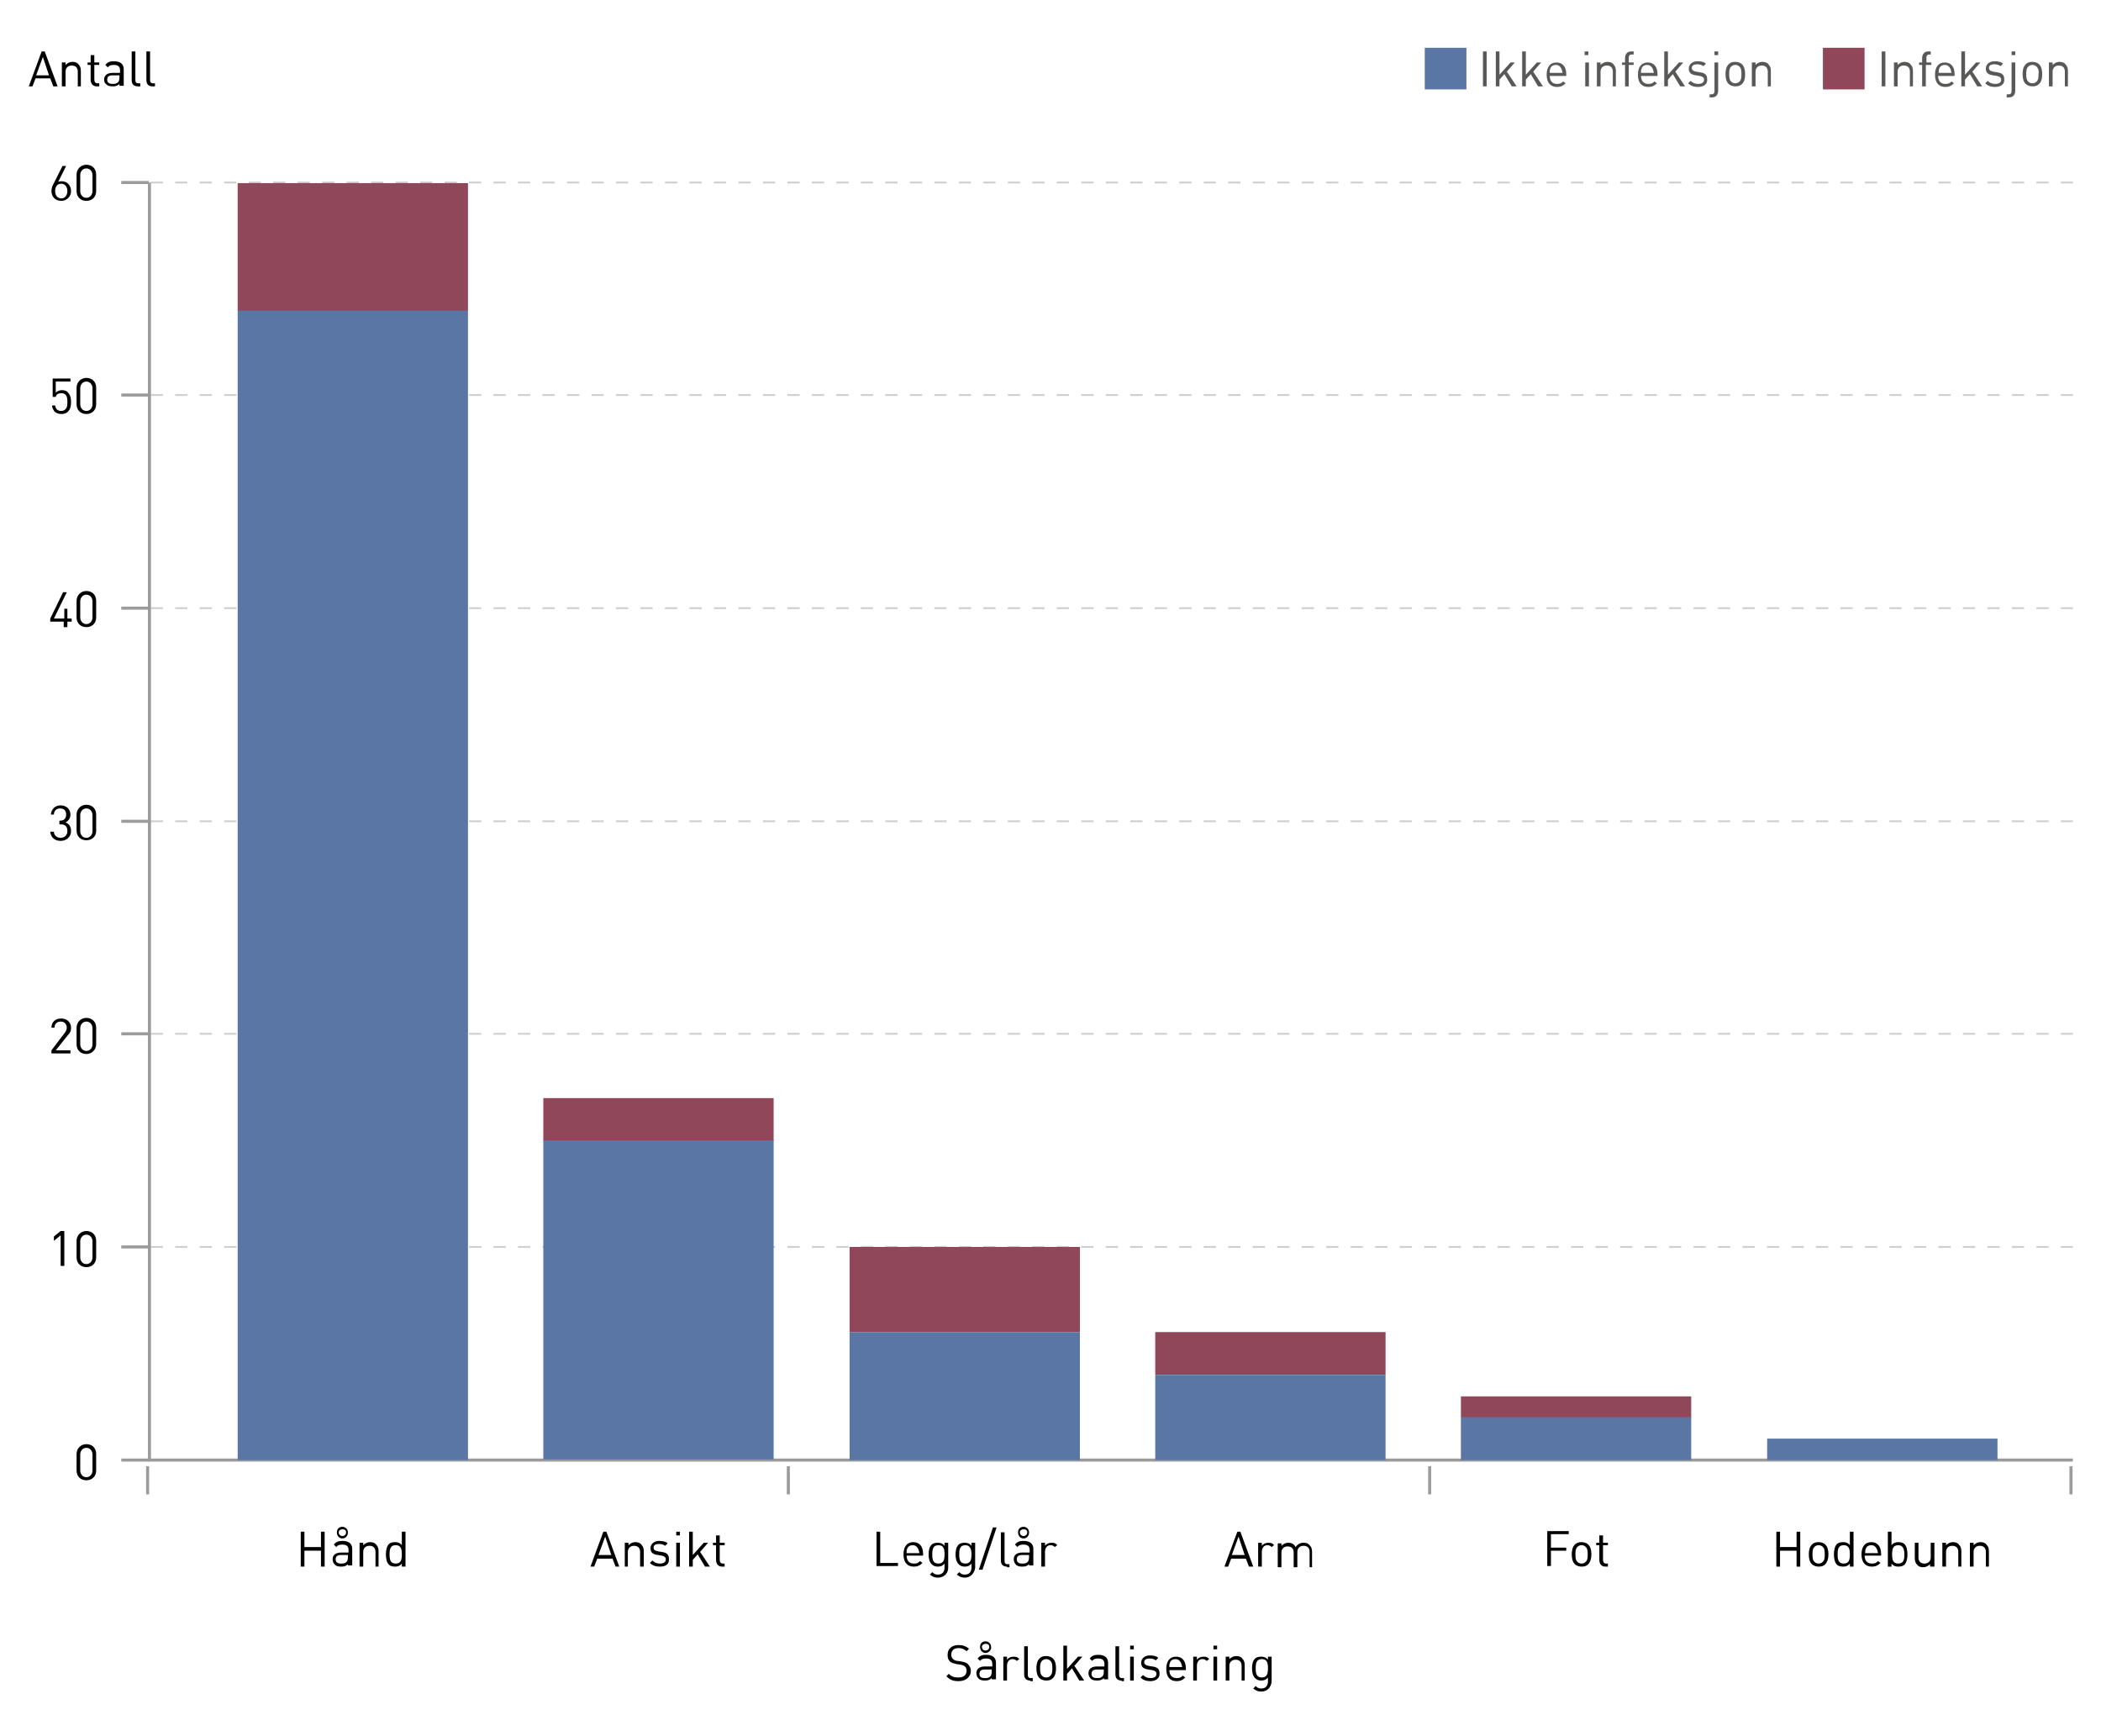 <?xml version="1.0" encoding="utf-8"?>
<!-- Generator: Adobe Illustrator 18.1.1, SVG Export Plug-In . SVG Version: 6.00 Build 0)  -->
<!DOCTYPE svg PUBLIC "-//W3C//DTD SVG 1.1//EN" "http://www.w3.org/Graphics/SVG/1.1/DTD/svg11.dtd">
<svg version="1.1" id="Layer_1" xmlns="http://www.w3.org/2000/svg" xmlns:xlink="http://www.w3.org/1999/xlink" x="0px" y="0px"
	 viewBox="0 0 343 283.5" style="enable-background:new 0 0 343 283.5;" xml:space="preserve">
<line style="fill:none;stroke:#CFCFCF;stroke-width:0.3;stroke-dasharray:1.999,1.999;" x1="24.6" y1="134.1" x2="338.4" y2="134.1"/>
<line style="fill:none;stroke:#CFCFCF;stroke-width:0.3;stroke-dasharray:1.999,1.999;" x1="24.6" y1="168.8" x2="338.4" y2="168.8"/>
<line style="fill:none;stroke:#CFCFCF;stroke-width:0.3;stroke-dasharray:1.999,1.999;" x1="24.6" y1="203.6" x2="338.4" y2="203.6"/>
<line style="fill:none;stroke:#CFCFCF;stroke-width:0.3;stroke-dasharray:1.999,1.999;" x1="24.6" y1="99.3" x2="338.4" y2="99.3"/>
<line style="fill:none;stroke:#CFCFCF;stroke-width:0.3;stroke-dasharray:1.999,1.999;" x1="24.6" y1="29.8" x2="338.4" y2="29.8"/>
<line style="fill:none;stroke:#CFCFCF;stroke-width:0.3;stroke-dasharray:1.999,1.999;" x1="24.6" y1="64.5" x2="338.4" y2="64.5"/>
<line style="fill:none;stroke:#9C9B9B;stroke-width:0.5;" x1="19.8" y1="29.8" x2="24.3" y2="29.8"/>
<line style="fill:none;stroke:#9C9B9B;stroke-width:0.5;" x1="19.8" y1="134.1" x2="24.3" y2="134.1"/>
<line style="fill:none;stroke:#9C9B9B;stroke-width:0.5;" x1="19.8" y1="64.5" x2="24.3" y2="64.5"/>
<line style="fill:none;stroke:#9C9B9B;stroke-width:0.5;" x1="19.8" y1="168.8" x2="24.3" y2="168.8"/>
<line style="fill:none;stroke:#9C9B9B;stroke-width:0.5;" x1="19.8" y1="203.6" x2="24.3" y2="203.6"/>
<line style="fill:none;stroke:#9C9B9B;stroke-width:0.5;" x1="19.8" y1="99.3" x2="24.3" y2="99.3"/>
<line style="fill:none;stroke:#9C9B9B;stroke-width:0.5;" x1="19.8" y1="238.4" x2="24.3" y2="238.4"/>
<polyline style="fill:none;stroke:#9C9B9B;stroke-width:0.5;" points="24.4,29.8 24.4,238.4 338.4,238.4 "/>
<g>
	<path d="M10,32.8c-1,0-1.6-0.7-1.6-1.6c0-0.4,0.1-0.8,0.4-1.3l1.4-2.8h0.6l-1.3,2.6c0.2-0.1,0.4-0.1,0.6-0.1c0.9,0,1.5,0.7,1.5,1.6
		C11.6,32.1,10.9,32.8,10,32.8z M10,30c-0.6,0-1,0.4-1,1.2c0,0.7,0.4,1.2,1,1.2c0.6,0,1-0.5,1-1.2C11,30.5,10.6,30,10,30z"/>
	<path d="M14.1,32.8c-0.9,0-1.6-0.6-1.6-1.6v-2.7c0-0.9,0.7-1.6,1.6-1.6s1.6,0.6,1.6,1.6v2.7C15.7,32.2,15,32.8,14.1,32.8z
		 M15.1,28.6c0-0.6-0.4-1.1-1-1.1s-1,0.5-1,1.1v2.6c0,0.6,0.4,1.1,1,1.1s1-0.5,1-1.1V28.6z"/>
</g>
<g>
	<path d="M11.1,67.2c-0.3,0.3-0.6,0.4-1.1,0.4c-0.5,0-0.9-0.2-1.1-0.4c-0.2-0.3-0.4-0.6-0.4-1H9c0.1,0.6,0.4,0.9,1,0.9
		c0.3,0,0.5-0.1,0.7-0.3c0.3-0.3,0.3-0.8,0.3-1.2c0-0.7-0.1-1.4-1-1.4c-0.5,0-0.8,0.2-0.9,0.6H8.6v-3h2.9v0.5H9.1v1.8
		c0.2-0.2,0.6-0.4,1-0.4c0.4,0,0.8,0.1,1,0.4c0.4,0.4,0.5,1,0.5,1.5C11.6,66.3,11.5,66.8,11.1,67.2z"/>
	<path d="M14.1,67.6c-0.9,0-1.6-0.6-1.6-1.6v-2.7c0-0.9,0.7-1.6,1.6-1.6s1.6,0.6,1.6,1.6V66C15.7,67,15,67.6,14.1,67.6z M15.1,63.4
		c0-0.6-0.4-1.1-1-1.1s-1,0.5-1,1.1V66c0,0.6,0.4,1.1,1,1.1s1-0.5,1-1.1V63.4z"/>
</g>
<g>
	<path d="M11,101.5v0.9h-0.6v-0.9H8.2V101l2.1-4.3h0.6L8.8,101h1.7v-1.6H11v1.6h0.7v0.5H11z"/>
	<path d="M14.1,102.4c-0.9,0-1.6-0.6-1.6-1.6v-2.7c0-0.9,0.7-1.6,1.6-1.6s1.6,0.6,1.6,1.6v2.7C15.7,101.8,15,102.4,14.1,102.4z
		 M15.1,98.2c0-0.6-0.4-1.1-1-1.1s-1,0.5-1,1.1v2.6c0,0.6,0.4,1.1,1,1.1s1-0.5,1-1.1V98.2z"/>
</g>
<g>
	<path d="M9.9,137.3c-0.9,0-1.6-0.5-1.7-1.5h0.6c0,0.7,0.6,1,1.1,1c0.6,0,1.1-0.4,1.1-1.1c0-0.7-0.3-1.1-1.1-1.1H9.7V134h0.1
		c0.7,0,1-0.4,1-1c0-0.7-0.4-1-1-1c-0.6,0-1,0.4-1,1H8.3c0.1-0.9,0.7-1.5,1.6-1.5c0.9,0,1.6,0.6,1.6,1.5c0,0.6-0.3,1-0.8,1.3
		c0.6,0.2,0.9,0.7,0.9,1.4C11.6,136.7,10.8,137.3,9.9,137.3z"/>
	<path d="M14.1,137.2c-0.9,0-1.6-0.6-1.6-1.6V133c0-0.9,0.7-1.6,1.6-1.6s1.6,0.6,1.6,1.6v2.7C15.7,136.6,15,137.2,14.1,137.2z
		 M15.1,133.1c0-0.6-0.4-1.1-1-1.1s-1,0.5-1,1.1v2.6c0,0.6,0.4,1.1,1,1.1s1-0.5,1-1.1V133.1z"/>
</g>
<g>
	<path d="M8.4,172v-0.5l2.2-2.9c0.2-0.3,0.3-0.5,0.3-0.8c0-0.6-0.4-1-1-1c-0.5,0-1,0.3-1,1H8.4c0-0.9,0.6-1.5,1.6-1.5
		c0.9,0,1.6,0.6,1.6,1.5c0,0.5-0.1,0.8-0.5,1.2l-2,2.5h2.4v0.5H8.4z"/>
	<path d="M14.1,172.1c-0.9,0-1.6-0.6-1.6-1.6v-2.7c0-0.9,0.7-1.6,1.6-1.6s1.6,0.6,1.6,1.6v2.7C15.7,171.4,15,172.1,14.1,172.1z
		 M15.1,167.9c0-0.6-0.4-1.1-1-1.1s-1,0.5-1,1.1v2.6c0,0.6,0.4,1.1,1,1.1s1-0.5,1-1.1V167.9z"/>
</g>
<g>
	<path d="M9.9,206.8v-5.1l-1.1,0.9v-0.7l1.1-0.9h0.6v5.7H9.9z"/>
	<path d="M14.1,206.9c-0.9,0-1.6-0.6-1.6-1.6v-2.7c0-0.9,0.7-1.6,1.6-1.6s1.6,0.6,1.6,1.6v2.7C15.7,206.3,15,206.9,14.1,206.9z
		 M15.1,202.7c0-0.6-0.4-1.1-1-1.1s-1,0.5-1,1.1v2.6c0,0.6,0.4,1.1,1,1.1s1-0.5,1-1.1V202.7z"/>
</g>
<g>
	<path d="M14.1,241.7c-0.9,0-1.6-0.6-1.6-1.6v-2.7c0-0.9,0.7-1.6,1.6-1.6s1.6,0.6,1.6,1.6v2.7C15.7,241.1,15,241.7,14.1,241.7z
		 M15.1,237.5c0-0.6-0.4-1.1-1-1.1s-1,0.5-1,1.1v2.6c0,0.6,0.4,1.1,1,1.1s1-0.5,1-1.1V237.5z"/>
</g>
<g>
	<path d="M8.7,14.1l-0.5-1.3H5.8l-0.5,1.3H4.7l2.1-5.7h0.5l2.1,5.7H8.7z M7,9.3l-1.1,3h2.1L7,9.3z"/>
	<path d="M12.7,14.1v-2.4c0-0.7-0.4-1-1-1c-0.6,0-1,0.4-1,1v2.4h-0.6v-3.9h0.6v0.4c0.3-0.3,0.7-0.5,1.1-0.5c0.4,0,0.8,0.1,1,0.4
		c0.3,0.3,0.4,0.6,0.4,1.1v2.5H12.7z"/>
</g>
<g>
	<path d="M15.8,14.1c-0.7,0-1-0.5-1-1.1v-2.4h-0.5v-0.4h0.5V9h0.6v1.2h0.8v0.4h-0.8V13c0,0.4,0.2,0.6,0.5,0.6h0.3v0.5H15.8z"/>
</g>
<g>
	<path d="M19.5,14.1v-0.4c-0.3,0.3-0.6,0.4-1.1,0.4c-0.5,0-0.9-0.1-1.1-0.4C17.1,13.6,17,13.3,17,13c0-0.7,0.5-1.1,1.4-1.1h1.2v-0.4
		c0-0.6-0.3-0.9-1-0.9c-0.5,0-0.8,0.1-1,0.4l-0.4-0.4c0.4-0.5,0.8-0.6,1.4-0.6c1.1,0,1.6,0.5,1.6,1.3v2.7H19.5z M19.5,12.3h-1.1
		c-0.6,0-0.9,0.2-0.9,0.7c0,0.5,0.3,0.7,0.9,0.7c0.3,0,0.6,0,0.9-0.3c0.1-0.1,0.2-0.4,0.2-0.7V12.3z"/>
	<path d="M22.5,14.1c-0.7,0-1-0.4-1-1V8.4h0.6V13c0,0.4,0.1,0.6,0.5,0.6h0.3v0.5H22.5z"/>
	<path d="M24.9,14.1c-0.7,0-1-0.4-1-1V8.4h0.6V13c0,0.4,0.1,0.6,0.5,0.6h0.3v0.5H24.9z"/>
</g>
<rect x="232.6" y="7.8" style="fill:#5A76A5;" width="6.8" height="6.8"/>
<g>
</g>
<g>
	<path style="fill:#585857;" d="M242.1,14.1V8.4h0.6v5.7H242.1z"/>
</g>
<g>
	<path style="fill:#585857;" d="M246.8,14.1l-1.2-2l-0.8,0.9v1.1h-0.6V8.4h0.6v3.8l1.8-2h0.7l-1.3,1.5l1.6,2.4H246.8z"/>
</g>
<g>
	<path style="fill:#585857;" d="M251.1,14.1l-1.2-2l-0.8,0.9v1.1h-0.6V8.4h0.6v3.8l1.8-2h0.7l-1.3,1.5l1.6,2.4H251.1z"/>
</g>
<g>
	<path style="fill:#585857;" d="M253,12.3c0,0.9,0.4,1.4,1.2,1.4c0.5,0,0.7-0.1,1-0.4l0.4,0.3c-0.4,0.4-0.8,0.6-1.4,0.6c-1,0-1.7-0.6-1.7-2
		c0-1.3,0.6-2,1.6-2c1,0,1.6,0.7,1.6,1.9v0.3H253z M254.9,11.2c-0.2-0.4-0.5-0.6-0.9-0.6c-0.4,0-0.8,0.2-0.9,0.6
		c-0.1,0.2-0.1,0.3-0.1,0.7h2.1C255,11.5,255,11.4,254.9,11.2z"/>
</g>
<g>
	<path style="fill:#585857;" d="M258.7,9.1V8.4h0.6v0.6H258.7z M258.8,14.1v-3.9h0.6v3.9H258.8z"/>
</g>
<g>
	<path style="fill:#585857;" d="M263.3,14.1v-2.4c0-0.7-0.4-1-1-1s-1,0.4-1,1v2.4h-0.6v-3.9h0.6v0.4c0.3-0.3,0.7-0.5,1.1-0.5
		c0.4,0,0.8,0.1,1,0.4c0.3,0.3,0.4,0.6,0.4,1.1v2.5H263.3z"/>
</g>
<g>
	<path style="fill:#585857;" d="M265.9,10.6v3.5h-0.6v-3.5h-0.5v-0.4h0.5V9.5c0-0.6,0.3-1.1,1-1.1h0.4v0.5h-0.3c-0.4,0-0.5,0.2-0.5,0.6v0.7
		h0.8v0.4H265.9z"/>
</g>
<g>
	<path style="fill:#585857;" d="M267.9,12.3c0,0.9,0.4,1.4,1.2,1.4c0.5,0,0.7-0.1,1-0.4l0.4,0.3c-0.4,0.4-0.8,0.6-1.4,0.6
		c-1,0-1.7-0.6-1.7-2c0-1.3,0.6-2,1.6-2c1,0,1.6,0.7,1.6,1.9v0.3H267.9z M269.8,11.2c-0.2-0.4-0.5-0.6-0.9-0.6
		c-0.4,0-0.8,0.2-0.9,0.6c-0.1,0.2-0.1,0.3-0.1,0.7h2.1C269.9,11.5,269.9,11.4,269.8,11.2z"/>
</g>
<g>
	<path style="fill:#585857;" d="M274.3,14.1l-1.2-2l-0.8,0.9v1.1h-0.6V8.4h0.6v3.8l1.8-2h0.7l-1.3,1.5l1.6,2.4H274.3z"/>
</g>
<g>
	<path style="fill:#585857;" d="M277.2,14.2c-0.7,0-1.2-0.2-1.6-0.6l0.4-0.4c0.3,0.3,0.7,0.5,1.2,0.5c0.6,0,1-0.2,1-0.7
		c0-0.3-0.2-0.5-0.7-0.6l-0.6-0.1c-0.8-0.1-1.2-0.4-1.2-1.1c0-0.7,0.6-1.2,1.4-1.2c0.6,0,1.1,0.1,1.4,0.4l-0.4,0.4
		c-0.3-0.2-0.6-0.3-1-0.3c-0.6,0-0.9,0.2-0.9,0.6c0,0.3,0.2,0.5,0.7,0.6l0.6,0.1c0.7,0.1,1.2,0.3,1.2,1.1
		C278.8,13.7,278.2,14.2,277.2,14.2z"/>
	<path style="fill:#585857;" d="M279.5,15.9h-0.4v-0.5h0.3c0.4,0,0.5-0.2,0.5-0.6v-4.6h0.6v4.6C280.5,15.4,280.2,15.9,279.5,15.9z
		 M279.9,9.1V8.4h0.6v0.6H279.9z"/>
	<path style="fill:#585857;" d="M284.4,13.7c-0.3,0.3-0.6,0.4-1.1,0.4c-0.5,0-0.9-0.2-1.1-0.4c-0.4-0.4-0.5-1-0.5-1.6c0-0.6,0.1-1.2,0.5-1.6
		c0.3-0.3,0.6-0.4,1.1-0.4c0.5,0,0.9,0.2,1.1,0.4c0.4,0.4,0.5,1,0.5,1.6C284.9,12.8,284.8,13.3,284.4,13.7z M284,10.9
		c-0.2-0.2-0.4-0.3-0.7-0.3c-0.3,0-0.5,0.1-0.7,0.3c-0.3,0.3-0.3,0.8-0.3,1.2c0,0.4,0,0.9,0.3,1.2c0.2,0.2,0.4,0.3,0.7,0.3
		c0.3,0,0.5-0.1,0.7-0.3c0.3-0.3,0.3-0.8,0.3-1.2C284.3,11.7,284.3,11.2,284,10.9z"/>
</g>
<g>
	<path style="fill:#585857;" d="M288.6,14.1v-2.4c0-0.7-0.4-1-1-1s-1,0.4-1,1v2.4h-0.6v-3.9h0.6v0.4c0.3-0.3,0.7-0.5,1.1-0.5
		c0.4,0,0.8,0.1,1,0.4c0.3,0.3,0.4,0.6,0.4,1.1v2.5H288.6z"/>
</g>
<g>
</g>
<g>
</g>
<rect x="297.6" y="7.8" style="fill:#90475A;" width="6.8" height="6.8"/>
<g>
</g>
<g>
	<path style="fill:#585857;" d="M307.2,14.1V8.4h0.6v5.7H307.2z"/>
</g>
<g>
	<path style="fill:#585857;" d="M311.8,14.1v-2.4c0-0.7-0.4-1-1-1s-1,0.4-1,1v2.4h-0.6v-3.9h0.6v0.4c0.3-0.3,0.7-0.5,1.1-0.5
		c0.4,0,0.8,0.1,1,0.4c0.3,0.3,0.4,0.6,0.4,1.1v2.5H311.8z"/>
</g>
<g>
	<path style="fill:#585857;" d="M314.4,10.6v3.5h-0.6v-3.5h-0.5v-0.4h0.5V9.5c0-0.6,0.3-1.1,1-1.1h0.4v0.5H315c-0.4,0-0.5,0.2-0.5,0.6v0.7
		h0.8v0.4H314.4z"/>
</g>
<g>
	<path style="fill:#585857;" d="M316.4,12.3c0,0.9,0.4,1.4,1.2,1.4c0.5,0,0.7-0.1,1-0.4l0.4,0.3c-0.4,0.4-0.8,0.6-1.4,0.6
		c-1,0-1.7-0.6-1.7-2c0-1.3,0.6-2,1.6-2c1,0,1.6,0.7,1.6,1.9v0.3H316.4z M318.4,11.2c-0.2-0.4-0.5-0.6-0.9-0.6
		c-0.4,0-0.8,0.2-0.9,0.6c-0.1,0.2-0.1,0.3-0.1,0.7h2.1C318.5,11.5,318.5,11.4,318.4,11.2z"/>
	<path style="fill:#585857;" d="M322.8,14.1l-1.2-2l-0.8,0.9v1.1h-0.6V8.4h0.6v3.8l1.8-2h0.7l-1.3,1.5l1.6,2.4H322.8z"/>
</g>
<g>
	<path style="fill:#585857;" d="M325.7,14.2c-0.7,0-1.2-0.2-1.6-0.6l0.4-0.4c0.3,0.3,0.7,0.5,1.2,0.5c0.6,0,1-0.2,1-0.7
		c0-0.3-0.2-0.5-0.7-0.6l-0.6-0.1c-0.8-0.1-1.2-0.4-1.2-1.1c0-0.7,0.6-1.2,1.4-1.2c0.6,0,1.1,0.1,1.4,0.4l-0.4,0.4
		c-0.3-0.2-0.6-0.3-1-0.3c-0.6,0-0.9,0.2-0.9,0.6c0,0.3,0.2,0.5,0.7,0.6l0.6,0.1c0.7,0.1,1.2,0.3,1.2,1.1
		C327.3,13.7,326.7,14.2,325.7,14.2z"/>
	<path style="fill:#585857;" d="M328,15.9h-0.4v-0.5h0.3c0.4,0,0.5-0.2,0.5-0.6v-4.6h0.6v4.6C329,15.4,328.7,15.9,328,15.9z M328.4,9.1V8.4
		h0.6v0.6H328.4z"/>
</g>
<g>
	<path style="fill:#585857;" d="M332.9,13.7c-0.3,0.3-0.6,0.4-1.1,0.4c-0.5,0-0.9-0.2-1.1-0.4c-0.4-0.4-0.5-1-0.5-1.6c0-0.6,0.1-1.2,0.5-1.6
		c0.3-0.3,0.6-0.4,1.1-0.4c0.5,0,0.9,0.2,1.1,0.4c0.4,0.4,0.5,1,0.5,1.6C333.4,12.8,333.3,13.3,332.9,13.7z M332.5,10.9
		c-0.2-0.2-0.4-0.3-0.7-0.3c-0.3,0-0.5,0.1-0.7,0.3c-0.3,0.3-0.3,0.8-0.3,1.2c0,0.4,0,0.9,0.3,1.2c0.2,0.2,0.4,0.3,0.7,0.3
		c0.3,0,0.5-0.1,0.7-0.3c0.3-0.3,0.3-0.8,0.3-1.2C332.9,11.7,332.8,11.2,332.5,10.9z"/>
</g>
<g>
	<path style="fill:#585857;" d="M337.1,14.1v-2.4c0-0.7-0.4-1-1-1s-1,0.4-1,1v2.4h-0.6v-3.9h0.6v0.4c0.3-0.3,0.7-0.5,1.1-0.5
		c0.4,0,0.8,0.1,1,0.4c0.3,0.3,0.4,0.6,0.4,1.1v2.5H337.1z"/>
</g>
<g>
	<path d="M52.4,255.8v-2.6h-2.7v2.6h-0.6v-5.7h0.6v2.5h2.7v-2.5H53v5.7H52.4z"/>
	<path d="M56.8,255.8v-0.4c-0.3,0.3-0.6,0.4-1.1,0.4c-0.5,0-0.9-0.1-1.1-0.4c-0.2-0.2-0.3-0.5-0.3-0.8c0-0.7,0.5-1.1,1.4-1.1h1.2
		v-0.4c0-0.6-0.3-0.9-1-0.9c-0.5,0-0.8,0.1-1,0.4l-0.4-0.4c0.4-0.5,0.8-0.6,1.4-0.6c1.1,0,1.6,0.5,1.6,1.3v2.7H56.8z M56.8,253.9
		h-1.1c-0.6,0-0.9,0.2-0.9,0.7c0,0.5,0.3,0.7,0.9,0.7c0.3,0,0.6,0,0.9-0.3c0.1-0.1,0.2-0.4,0.2-0.7V253.9z M55.9,251.2
		c-0.5,0-0.9-0.4-0.9-1s0.4-0.9,0.9-0.9c0.5,0,0.9,0.4,0.9,0.9C56.8,250.8,56.4,251.2,55.9,251.2z M55.9,249.7
		c-0.3,0-0.6,0.2-0.6,0.5s0.2,0.6,0.6,0.6c0.3,0,0.6-0.2,0.6-0.6S56.2,249.7,55.9,249.7z"/>
	<path d="M61.3,255.8v-2.4c0-0.7-0.4-1-1-1c-0.6,0-1,0.4-1,1v2.4h-0.6v-3.9h0.6v0.4c0.3-0.3,0.7-0.5,1.1-0.5c0.4,0,0.8,0.1,1,0.4
		c0.3,0.3,0.4,0.6,0.4,1.1v2.5H61.3z"/>
	<path d="M65.6,255.8v-0.5c-0.3,0.4-0.7,0.5-1.1,0.5c-0.4,0-0.8-0.1-1-0.3c-0.4-0.4-0.5-1.1-0.5-1.7c0-0.6,0.1-1.3,0.5-1.7
		c0.2-0.2,0.6-0.3,1-0.3c0.4,0,0.8,0.1,1.1,0.5v-2.2h0.6v5.7H65.6z M64.6,252.3c-0.9,0-1,0.7-1,1.5s0.1,1.5,1,1.5c0.9,0,1-0.7,1-1.5
		S65.5,252.3,64.6,252.3z"/>
</g>
<g>
	<path d="M143.1,255.8v-5.7h0.6v5.1h2.9v0.5H143.1z"/>
	<path d="M148,253.9c0,0.9,0.4,1.4,1.2,1.4c0.5,0,0.7-0.1,1-0.4l0.4,0.3c-0.4,0.4-0.8,0.6-1.4,0.6c-1,0-1.7-0.6-1.7-2
		c0-1.3,0.6-2,1.6-2c1,0,1.6,0.7,1.6,1.9v0.3H148z M149.9,252.9c-0.2-0.4-0.5-0.6-0.9-0.6c-0.4,0-0.8,0.2-0.9,0.6
		c-0.1,0.2-0.1,0.3-0.1,0.7h2.1C150,253.2,150,253.1,149.9,252.9z"/>
	<path d="M153.1,257.6c-0.6,0-0.9-0.2-1.3-0.5l0.4-0.4c0.3,0.3,0.5,0.4,0.9,0.4c0.8,0,1.1-0.5,1.1-1.2v-0.6
		c-0.3,0.4-0.7,0.5-1.1,0.5c-0.4,0-0.7-0.1-1-0.4c-0.4-0.4-0.5-1-0.5-1.6s0.1-1.2,0.5-1.6c0.2-0.2,0.6-0.3,1-0.3
		c0.4,0,0.8,0.1,1.1,0.5v-0.5h0.6v4.1C154.8,256.8,154.2,257.6,153.1,257.6z M153.2,252.3c-0.9,0-1,0.7-1,1.5s0.1,1.5,1,1.5
		s1-0.7,1-1.5S154.1,252.3,153.2,252.3z"/>
	<path d="M157.5,257.6c-0.6,0-0.9-0.2-1.3-0.5l0.4-0.4c0.3,0.3,0.5,0.4,0.9,0.4c0.8,0,1.1-0.5,1.1-1.2v-0.6
		c-0.3,0.4-0.7,0.5-1.1,0.5c-0.4,0-0.7-0.1-1-0.4c-0.4-0.4-0.5-1-0.5-1.6s0.1-1.2,0.5-1.6c0.2-0.2,0.6-0.3,1-0.3
		c0.4,0,0.8,0.1,1.1,0.5v-0.5h0.6v4.1C159.1,256.8,158.5,257.6,157.5,257.6z M157.6,252.3c-0.9,0-1,0.7-1,1.5s0.1,1.5,1,1.5
		s1-0.7,1-1.5S158.4,252.3,157.6,252.3z"/>
	<path d="M160.4,256.3h-0.6l2.3-6.9h0.6L160.4,256.3z"/>
	<path d="M164.4,255.8c-0.7,0-1-0.4-1-1v-4.6h0.6v4.6c0,0.4,0.1,0.6,0.5,0.6h0.3v0.5H164.4z"/>
	<path d="M168,255.8v-0.4c-0.3,0.3-0.6,0.4-1.1,0.4c-0.5,0-0.9-0.1-1.1-0.4c-0.2-0.2-0.3-0.5-0.3-0.8c0-0.7,0.5-1.1,1.4-1.1h1.2
		v-0.4c0-0.6-0.3-0.9-1-0.9c-0.5,0-0.8,0.1-1,0.4l-0.4-0.4c0.4-0.5,0.8-0.6,1.4-0.6c1.1,0,1.6,0.5,1.6,1.3v2.7H168z M168,253.9h-1.1
		c-0.6,0-0.9,0.2-0.9,0.7c0,0.5,0.3,0.7,0.9,0.7c0.3,0,0.6,0,0.9-0.3c0.1-0.1,0.2-0.4,0.2-0.7V253.9z M167.1,251.2
		c-0.5,0-0.9-0.4-0.9-1s0.4-0.9,0.9-0.9c0.5,0,0.9,0.4,0.9,0.9C168,250.8,167.6,251.2,167.1,251.2z M167.1,249.7
		c-0.3,0-0.6,0.2-0.6,0.5s0.2,0.6,0.6,0.6c0.3,0,0.6-0.2,0.6-0.6S167.4,249.7,167.1,249.7z"/>
	<path d="M172.2,252.6c-0.2-0.2-0.4-0.3-0.7-0.3c-0.6,0-0.9,0.5-0.9,1.1v2.4H170v-3.9h0.6v0.5c0.2-0.3,0.6-0.5,1.1-0.5
		c0.4,0,0.7,0.1,0.9,0.4L172.2,252.6z"/>
</g>
<g>
	<path d="M253.2,250.6v2.1h2.5v0.5h-2.5v2.5h-0.6v-5.7h3.5v0.5H253.2z"/>
</g>
<g>
	<path d="M259.3,255.4c-0.3,0.3-0.6,0.4-1.1,0.4c-0.5,0-0.9-0.2-1.1-0.4c-0.4-0.4-0.5-1-0.5-1.6s0.1-1.2,0.5-1.6
		c0.3-0.3,0.6-0.4,1.1-0.4c0.5,0,0.9,0.2,1.1,0.4c0.4,0.4,0.5,1,0.5,1.6S259.7,254.9,259.3,255.4z M258.9,252.6
		c-0.2-0.2-0.4-0.3-0.7-0.3c-0.3,0-0.5,0.1-0.7,0.3c-0.3,0.3-0.3,0.8-0.3,1.2s0,0.9,0.3,1.2c0.2,0.2,0.4,0.3,0.7,0.3
		c0.3,0,0.5-0.1,0.7-0.3c0.3-0.3,0.3-0.8,0.3-1.2S259.2,252.9,258.9,252.6z"/>
	<path d="M262.1,255.8c-0.7,0-1-0.5-1-1.1v-2.4h-0.5v-0.4h0.5v-1.2h0.6v1.2h0.8v0.4h-0.8v2.4c0,0.4,0.2,0.6,0.5,0.6h0.3v0.5H262.1z"
		/>
</g>
<g>
	<path d="M100.5,255.8l-0.5-1.3h-2.5l-0.5,1.3h-0.6l2.1-5.7h0.5l2.1,5.7H100.5z M98.8,250.9l-1.1,3h2.1L98.8,250.9z"/>
	<path d="M104.5,255.8v-2.4c0-0.7-0.4-1-1-1c-0.6,0-1,0.4-1,1v2.4H102v-3.9h0.6v0.4c0.3-0.3,0.7-0.5,1.1-0.5c0.4,0,0.8,0.1,1,0.4
		c0.3,0.3,0.4,0.6,0.4,1.1v2.5H104.5z"/>
	<path d="M107.7,255.8c-0.7,0-1.2-0.2-1.6-0.6l0.4-0.4c0.3,0.3,0.7,0.5,1.2,0.5c0.6,0,1-0.2,1-0.7c0-0.3-0.2-0.5-0.7-0.6l-0.6-0.1
		c-0.8-0.1-1.2-0.4-1.2-1.1c0-0.7,0.6-1.2,1.4-1.2c0.6,0,1.1,0.1,1.4,0.4l-0.4,0.4c-0.3-0.2-0.6-0.3-1-0.3c-0.6,0-0.9,0.2-0.9,0.6
		c0,0.3,0.2,0.5,0.7,0.6l0.6,0.1c0.7,0.1,1.2,0.3,1.2,1.1C109.3,255.4,108.7,255.8,107.7,255.8z"/>
	<path d="M110.4,250.7v-0.6h0.6v0.6H110.4z M110.4,255.8v-3.9h0.6v3.9H110.4z"/>
	<path d="M115.1,255.8l-1.2-2l-0.8,0.9v1.1h-0.6v-5.7h0.6v3.8l1.8-2h0.7l-1.3,1.5l1.6,2.4H115.1z"/>
	<path d="M117.9,255.8c-0.7,0-1-0.5-1-1.1v-2.4h-0.5v-0.4h0.5v-1.2h0.6v1.2h0.8v0.4h-0.8v2.4c0,0.4,0.2,0.6,0.5,0.6h0.3v0.5H117.9z"
		/>
</g>
<g>
	<path d="M203.9,255.8l-0.5-1.3H201l-0.5,1.3h-0.6l2.1-5.7h0.5l2.1,5.7H203.9z M202.2,250.9l-1.1,3h2.1L202.2,250.9z"/>
	<path d="M207.6,252.6c-0.2-0.2-0.4-0.3-0.7-0.3c-0.6,0-0.9,0.5-0.9,1.1v2.4h-0.6v-3.9h0.6v0.5c0.2-0.3,0.6-0.5,1.1-0.5
		c0.4,0,0.7,0.1,0.9,0.4L207.6,252.6z"/>
	<path d="M213.8,255.8v-2.4c0-0.7-0.4-1-1-1c-0.6,0-1,0.4-1,1v2.5h-0.6v-2.4c0-0.7-0.4-1-1-1c-0.6,0-1,0.4-1,1v2.4h-0.6v-3.9h0.6
		v0.4c0.3-0.3,0.7-0.5,1.1-0.5c0.5,0,1,0.2,1.2,0.7c0.3-0.4,0.7-0.7,1.3-0.7c0.4,0,0.8,0.1,1,0.4c0.3,0.3,0.4,0.6,0.4,1.1v2.5H213.8
		z"/>
</g>
<g>
	<path d="M293.3,255.8v-2.6h-2.7v2.6H290v-5.7h0.6v2.5h2.7v-2.5h0.6v5.7H293.3z"/>
	<path d="M298,255.4c-0.3,0.3-0.6,0.4-1.1,0.4c-0.5,0-0.9-0.2-1.1-0.4c-0.4-0.4-0.5-1-0.5-1.6s0.1-1.2,0.5-1.6
		c0.3-0.3,0.6-0.4,1.1-0.4c0.5,0,0.9,0.2,1.1,0.4c0.4,0.4,0.5,1,0.5,1.6S298.4,254.9,298,255.4z M297.6,252.6
		c-0.2-0.2-0.4-0.3-0.7-0.3c-0.3,0-0.5,0.1-0.7,0.3c-0.3,0.3-0.3,0.8-0.3,1.2s0,0.9,0.3,1.2c0.2,0.2,0.4,0.3,0.7,0.3
		c0.3,0,0.5-0.1,0.7-0.3c0.3-0.3,0.3-0.8,0.3-1.2S297.9,252.9,297.6,252.6z"/>
	<path d="M302,255.8v-0.5c-0.3,0.4-0.7,0.5-1.1,0.5c-0.4,0-0.8-0.1-1-0.3c-0.4-0.4-0.5-1.1-0.5-1.7c0-0.6,0.1-1.3,0.5-1.7
		c0.2-0.2,0.6-0.3,1-0.3c0.4,0,0.8,0.1,1.1,0.5v-2.2h0.6v5.7H302z M301,252.3c-0.9,0-1,0.7-1,1.5s0.1,1.5,1,1.5s1-0.7,1-1.5
		S301.9,252.3,301,252.3z"/>
	<path d="M304.4,253.9c0,0.9,0.4,1.4,1.2,1.4c0.5,0,0.7-0.1,1-0.4l0.4,0.3c-0.4,0.4-0.8,0.6-1.4,0.6c-1,0-1.7-0.6-1.7-2
		c0-1.3,0.6-2,1.6-2c1,0,1.6,0.7,1.6,1.9v0.3H304.4z M306.4,252.9c-0.2-0.4-0.5-0.6-0.9-0.6c-0.4,0-0.8,0.2-0.9,0.6
		c-0.1,0.2-0.1,0.3-0.1,0.7h2.1C306.5,253.2,306.5,253.1,306.4,252.9z"/>
	<path d="M310.9,255.5c-0.2,0.2-0.6,0.3-1,0.3c-0.4,0-0.8-0.1-1.1-0.5v0.5h-0.6v-5.7h0.6v2.2c0.3-0.4,0.7-0.5,1.1-0.5
		c0.4,0,0.8,0.1,1,0.3c0.4,0.4,0.5,1.1,0.5,1.7C311.4,254.4,311.3,255.1,310.9,255.5z M309.9,252.3c-0.9,0-1,0.7-1,1.5
		s0.1,1.5,1,1.5s1-0.7,1-1.5S310.7,252.3,309.9,252.3z"/>
	<path d="M315.1,255.8v-0.4c-0.3,0.3-0.7,0.5-1.1,0.5c-0.4,0-0.8-0.1-1-0.4c-0.3-0.3-0.4-0.6-0.4-1.1v-2.5h0.6v2.4c0,0.7,0.4,1,1,1
		s1-0.4,1-1v-2.4h0.6v3.9H315.1z"/>
	<path d="M319.7,255.8v-2.4c0-0.7-0.4-1-1-1s-1,0.4-1,1v2.4h-0.6v-3.9h0.6v0.4c0.3-0.3,0.7-0.5,1.1-0.5c0.4,0,0.8,0.1,1,0.4
		c0.3,0.3,0.4,0.6,0.4,1.1v2.5H319.7z"/>
	<path d="M324.2,255.8v-2.4c0-0.7-0.4-1-1-1s-1,0.4-1,1v2.4h-0.6v-3.9h0.6v0.4c0.3-0.3,0.7-0.5,1.1-0.5c0.4,0,0.8,0.1,1,0.4
		c0.3,0.3,0.4,0.6,0.4,1.1v2.5H324.2z"/>
</g>
<g>
	<path d="M156.5,274.5c-0.9,0-1.4-0.2-2-0.8l0.4-0.4c0.5,0.5,0.9,0.6,1.6,0.6c0.8,0,1.3-0.4,1.3-1.1c0-0.3-0.1-0.6-0.3-0.7
		c-0.2-0.2-0.3-0.2-0.7-0.3l-0.7-0.1c-0.4-0.1-0.8-0.2-1-0.4c-0.3-0.3-0.4-0.6-0.4-1.1c0-1,0.7-1.6,1.8-1.6c0.7,0,1.2,0.2,1.7,0.6
		l-0.4,0.4c-0.4-0.3-0.7-0.5-1.3-0.5c-0.8,0-1.2,0.4-1.2,1.1c0,0.3,0.1,0.5,0.3,0.7c0.2,0.2,0.5,0.3,0.8,0.3l0.6,0.1
		c0.5,0.1,0.8,0.2,1,0.4c0.3,0.3,0.5,0.7,0.5,1.1C158.5,273.8,157.7,274.5,156.5,274.5z"/>
	<path d="M161.9,274.4V274c-0.3,0.3-0.6,0.4-1.1,0.4c-0.5,0-0.9-0.1-1.1-0.4c-0.2-0.2-0.3-0.5-0.3-0.8c0-0.7,0.5-1.1,1.4-1.1h1.2
		v-0.4c0-0.6-0.3-0.9-1-0.9c-0.5,0-0.8,0.1-1,0.4l-0.4-0.4c0.4-0.5,0.8-0.6,1.4-0.6c1.1,0,1.6,0.5,1.6,1.3v2.7H161.9z M161.9,272.6
		h-1.1c-0.6,0-0.9,0.2-0.9,0.7c0,0.5,0.3,0.7,0.9,0.7c0.3,0,0.6,0,0.9-0.3c0.1-0.1,0.2-0.4,0.2-0.7V272.6z M160.9,269.9
		c-0.5,0-0.9-0.4-0.9-1s0.4-0.9,0.9-0.9c0.5,0,0.9,0.4,0.9,0.9C161.9,269.4,161.4,269.9,160.9,269.9z M160.9,268.4
		c-0.3,0-0.6,0.2-0.6,0.5s0.2,0.6,0.6,0.6c0.3,0,0.6-0.2,0.6-0.6S161.2,268.4,160.9,268.4z"/>
	<path d="M166,271.2c-0.2-0.2-0.4-0.3-0.7-0.3c-0.6,0-0.9,0.5-0.9,1.1v2.4h-0.6v-3.9h0.6v0.5c0.2-0.3,0.6-0.5,1.1-0.5
		c0.4,0,0.7,0.1,0.9,0.4L166,271.2z"/>
</g>
<g>
	<path d="M168.2,274.4c-0.7,0-1-0.4-1-1v-4.6h0.6v4.6c0,0.4,0.1,0.6,0.5,0.6h0.3v0.5H168.2z"/>
</g>
<g>
	<path d="M171.9,274c-0.3,0.3-0.6,0.4-1.1,0.4c-0.5,0-0.9-0.2-1.1-0.4c-0.4-0.4-0.5-1-0.5-1.6s0.1-1.2,0.5-1.6
		c0.3-0.3,0.6-0.4,1.1-0.4c0.5,0,0.9,0.2,1.1,0.4c0.4,0.4,0.5,1,0.5,1.6S172.3,273.6,171.9,274z M171.5,271.2
		c-0.2-0.2-0.4-0.3-0.7-0.3s-0.5,0.1-0.7,0.3c-0.3,0.3-0.3,0.8-0.3,1.2s0,0.9,0.3,1.2c0.2,0.2,0.4,0.3,0.7,0.3s0.5-0.1,0.7-0.3
		c0.3-0.3,0.3-0.8,0.3-1.2S171.8,271.5,171.5,271.2z"/>
	<path d="M176.2,274.4l-1.2-2l-0.8,0.9v1.1h-0.6v-5.7h0.6v3.8l1.8-2h0.7l-1.3,1.5l1.6,2.4H176.2z"/>
	<path d="M180.2,274.4V274c-0.3,0.3-0.6,0.4-1.1,0.4c-0.5,0-0.9-0.1-1.1-0.4c-0.2-0.2-0.3-0.5-0.3-0.8c0-0.7,0.5-1.1,1.4-1.1h1.2
		v-0.4c0-0.6-0.3-0.9-1-0.9c-0.5,0-0.8,0.1-1,0.4l-0.4-0.4c0.4-0.5,0.8-0.6,1.4-0.6c1.1,0,1.6,0.5,1.6,1.3v2.7H180.2z M180.2,272.6
		h-1.1c-0.6,0-0.9,0.2-0.9,0.7c0,0.5,0.3,0.7,0.9,0.7c0.3,0,0.6,0,0.9-0.3c0.1-0.1,0.2-0.4,0.2-0.7V272.6z"/>
	<path d="M183.1,274.4c-0.7,0-1-0.4-1-1v-4.6h0.6v4.6c0,0.4,0.1,0.6,0.5,0.6h0.3v0.5H183.1z"/>
	<path d="M184.5,269.3v-0.6h0.6v0.6H184.5z M184.5,274.4v-3.9h0.6v3.9H184.5z"/>
	<path d="M187.8,274.5c-0.7,0-1.2-0.2-1.6-0.6l0.4-0.4c0.3,0.3,0.7,0.5,1.2,0.5c0.6,0,1-0.2,1-0.7c0-0.3-0.2-0.5-0.7-0.6l-0.6-0.1
		c-0.8-0.1-1.2-0.4-1.2-1.1c0-0.7,0.6-1.2,1.4-1.2c0.6,0,1.1,0.1,1.4,0.4l-0.4,0.4c-0.3-0.2-0.6-0.3-1-0.3c-0.6,0-0.9,0.2-0.9,0.6
		c0,0.3,0.2,0.5,0.7,0.6l0.6,0.1c0.7,0.1,1.2,0.3,1.2,1.1C189.4,274,188.7,274.5,187.8,274.5z"/>
	<path d="M190.9,272.6c0,0.9,0.4,1.4,1.2,1.4c0.5,0,0.7-0.1,1-0.4l0.4,0.3c-0.4,0.4-0.8,0.6-1.4,0.6c-1,0-1.7-0.6-1.7-2
		c0-1.3,0.6-2,1.6-2c1,0,1.6,0.7,1.6,1.9v0.3H190.9z M192.8,271.5c-0.2-0.4-0.5-0.6-0.9-0.6c-0.4,0-0.8,0.2-0.9,0.6
		c-0.1,0.2-0.1,0.3-0.1,0.7h2.1C192.9,271.8,192.9,271.7,192.8,271.5z"/>
	<path d="M197,271.2c-0.2-0.2-0.4-0.3-0.7-0.3c-0.6,0-0.9,0.5-0.9,1.1v2.4h-0.6v-3.9h0.6v0.5c0.2-0.3,0.6-0.5,1.1-0.5
		c0.4,0,0.7,0.1,0.9,0.4L197,271.2z"/>
	<path d="M198.1,269.3v-0.6h0.6v0.6H198.1z M198.1,274.4v-3.9h0.6v3.9H198.1z"/>
	<path d="M202.7,274.4V272c0-0.7-0.4-1-1-1s-1,0.4-1,1v2.4h-0.6v-3.9h0.6v0.4c0.3-0.3,0.7-0.5,1.1-0.5c0.4,0,0.8,0.1,1,0.4
		c0.3,0.3,0.4,0.6,0.4,1.1v2.5H202.7z"/>
	<path d="M205.9,276.2c-0.6,0-0.9-0.2-1.3-0.5l0.4-0.4c0.3,0.3,0.5,0.4,0.9,0.4c0.8,0,1.1-0.5,1.1-1.2v-0.6
		c-0.3,0.4-0.7,0.5-1.1,0.5c-0.4,0-0.7-0.1-1-0.4c-0.4-0.4-0.5-1-0.5-1.6s0.1-1.2,0.5-1.6c0.2-0.2,0.6-0.3,1-0.3
		c0.4,0,0.8,0.1,1.1,0.5v-0.5h0.6v4.1C207.5,275.5,206.9,276.2,205.9,276.2z M206,270.9c-0.9,0-1,0.7-1,1.5s0.1,1.5,1,1.5
		s1-0.7,1-1.5S206.9,270.9,206,270.9z"/>
</g>
<line style="fill:none;stroke:#9C9B9B;stroke-width:0.5;" x1="24.1" y1="244" x2="24.1" y2="239.4"/>
<line style="fill:none;stroke:#9C9B9B;stroke-width:0.5;" x1="338.1" y1="244" x2="338.1" y2="239.4"/>
<line style="fill:none;stroke:#9C9B9B;stroke-width:0.5;" x1="128.7" y1="244" x2="128.7" y2="239.4"/>
<line style="fill:none;stroke:#9C9B9B;stroke-width:0.5;" x1="233.4" y1="244" x2="233.4" y2="239.4"/>
<rect x="38.8" y="29.9" style="fill:#90475A;" width="37.6" height="20.9"/>
<rect x="38.8" y="50.7" style="fill:#5A76A5;" width="37.6" height="187.7"/>
<rect x="88.7" y="179.3" style="fill:#90475A;" width="37.6" height="7"/>
<rect x="88.7" y="186.2" style="fill:#5A76A5;" width="37.6" height="52.1"/>
<rect x="138.7" y="203.6" style="fill:#90475A;" width="37.6" height="13.9"/>
<rect x="138.7" y="217.5" style="fill:#5A76A5;" width="37.6" height="20.9"/>
<rect x="188.6" y="217.5" style="fill:#90475A;" width="37.6" height="7"/>
<rect x="188.6" y="224.5" style="fill:#5A76A5;" width="37.6" height="13.9"/>
<rect x="238.5" y="228" style="fill:#90475A;" width="37.6" height="3.5"/>
<rect x="238.5" y="231.4" style="fill:#5A76A5;" width="37.6" height="7"/>
<rect x="288.5" y="234.9" style="fill:#5A76A5;" width="37.6" height="3.5"/>
</svg>
